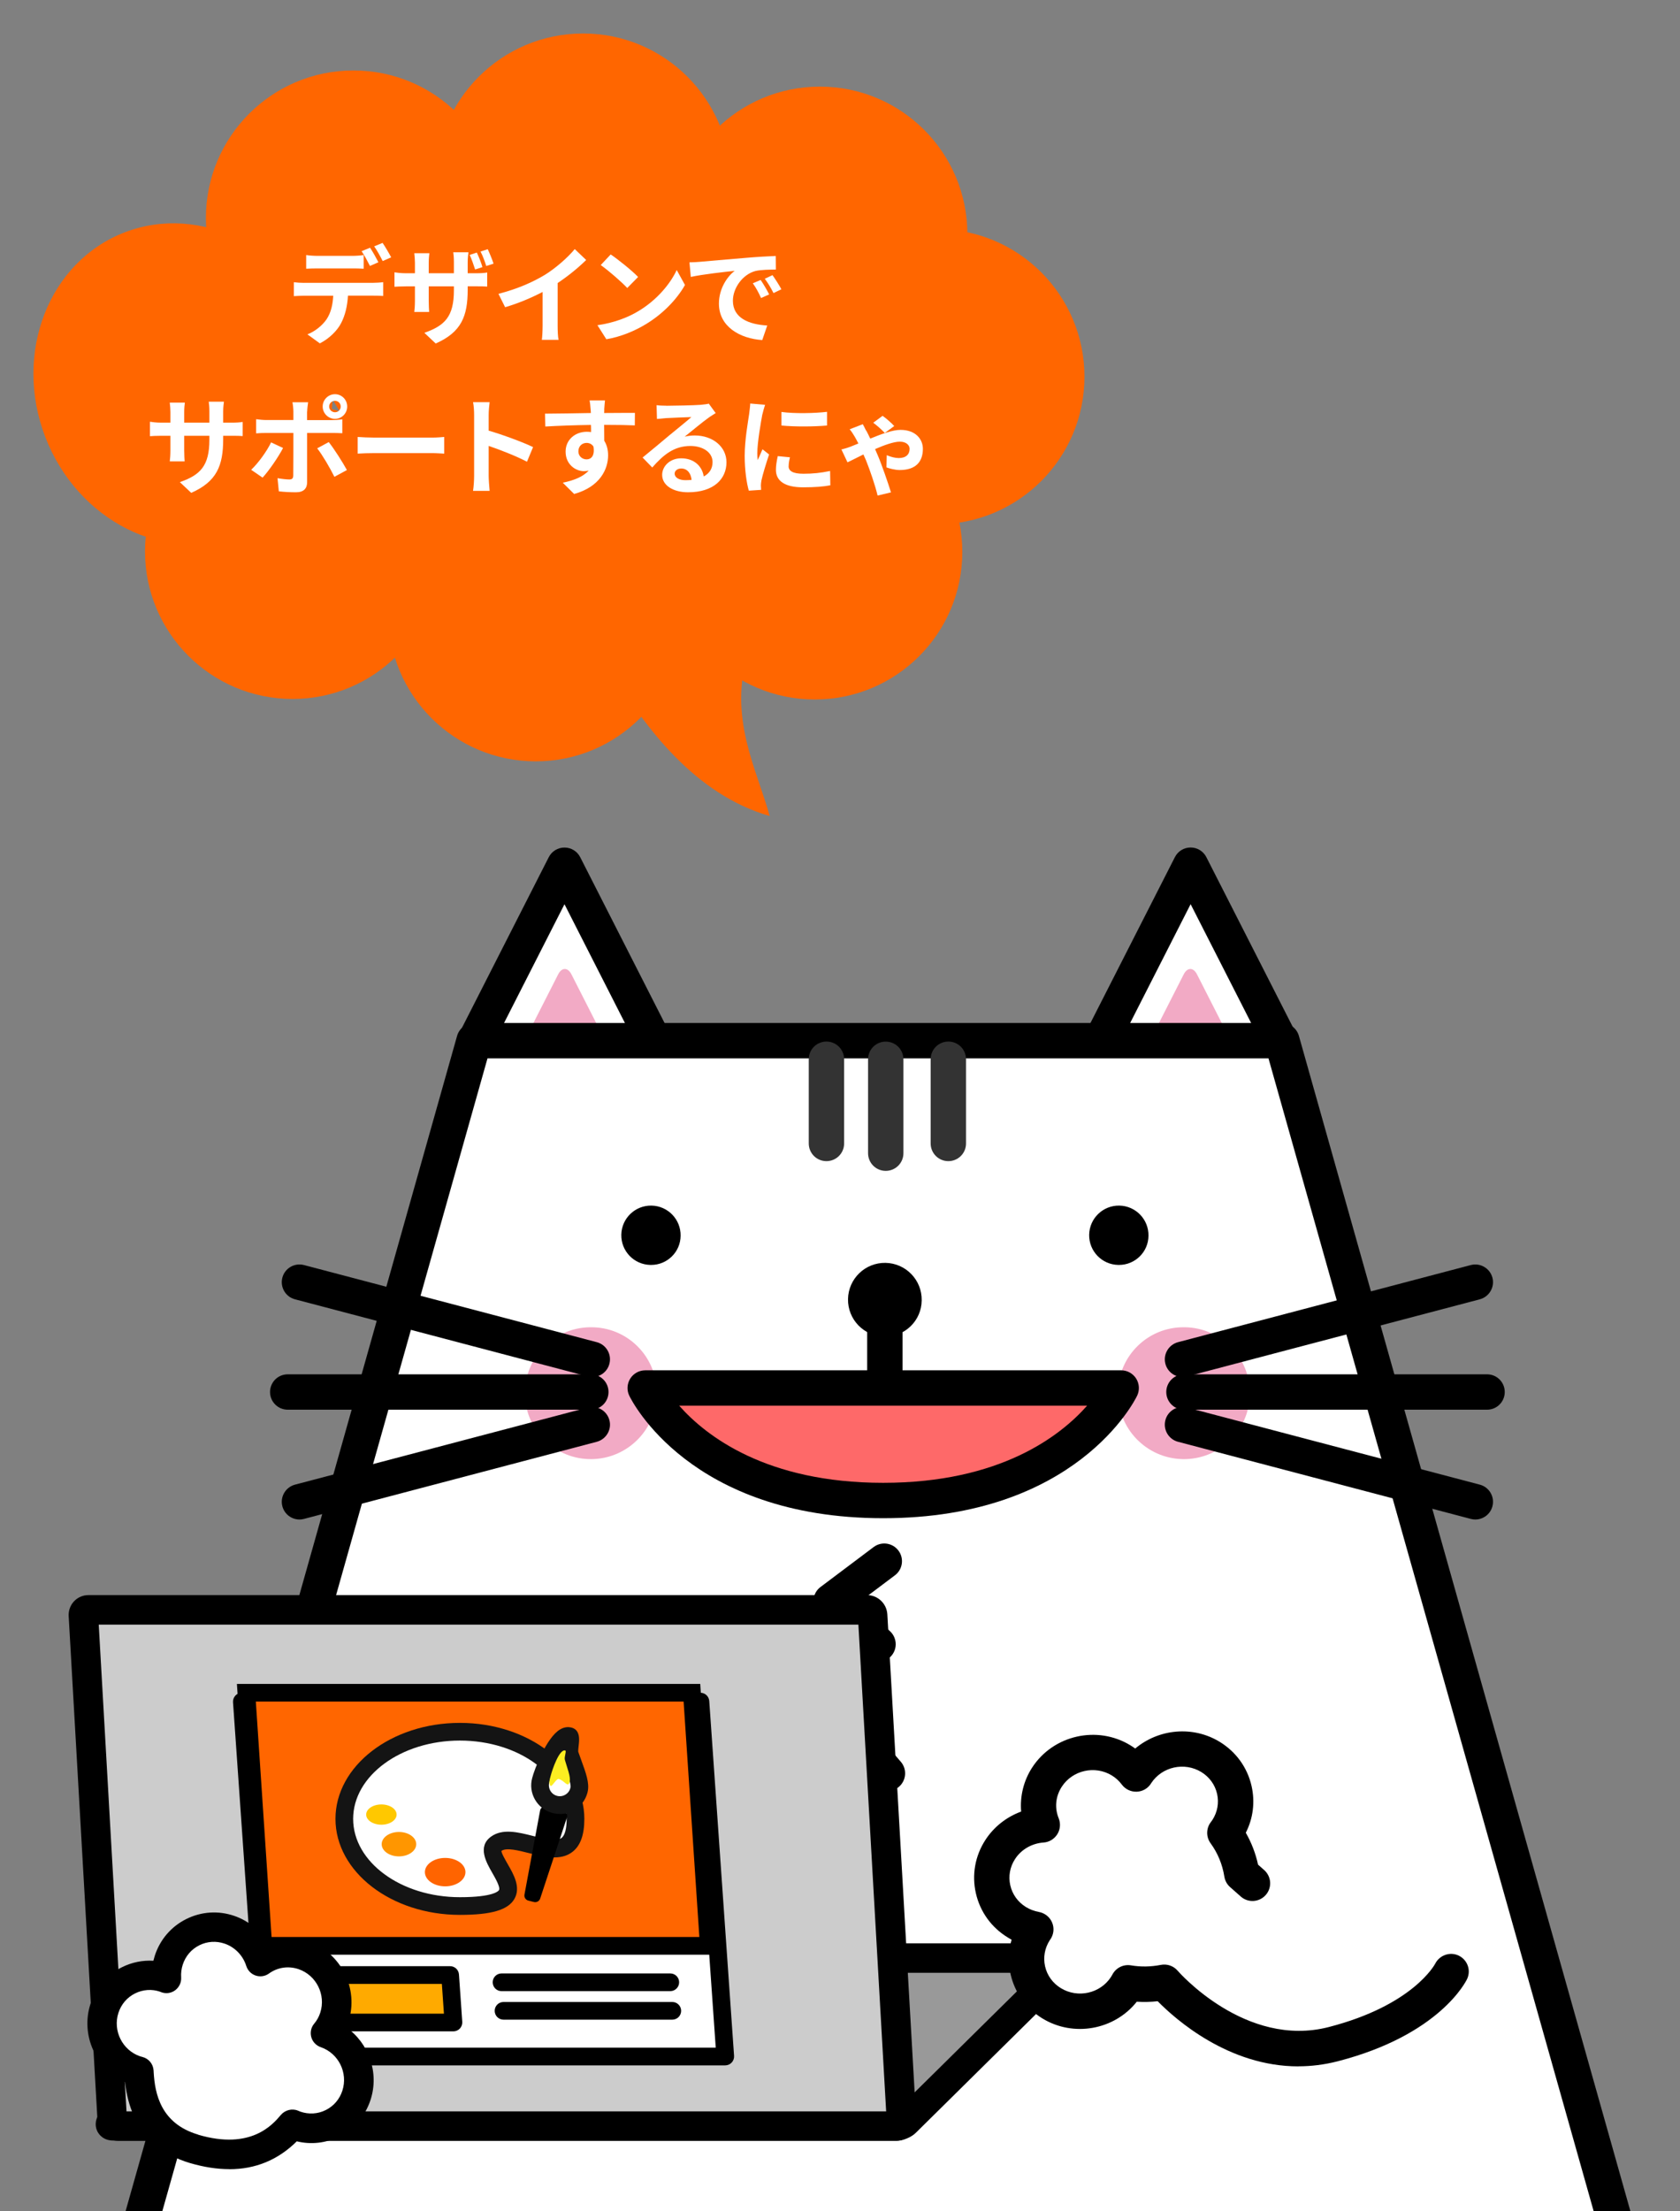 <?xml version="1.0" encoding="UTF-8"?><svg id="_レイヤー_2" xmlns="http://www.w3.org/2000/svg" width="285" height="375" xmlns:xlink="http://www.w3.org/1999/xlink" viewBox="0 0 285 375"><rect x="0" y="0" width="285" height="375" fill="#808080" stroke="none"/><defs><clipPath id="clippath"><rect width="285" height="375" fill="none" stroke-width="0"/></clipPath></defs><g id="_レイアウト"><g id="_導入"><g id="_猫_OL"><g clip-path="url(#clippath)"><g id="_イラスト"><g id="_グループ_177"><g id="_猫"><g id="_グループ_171"><path id="_パス_838" d="M111.14,176.92l-15.37-30.2-15.37,30.2" fill="#fff" stroke-width="0"/><path d="M111.14,179.93c-1.09,0-2.15-.6-2.68-1.64l-12.7-24.95-12.7,24.95c-.75,1.48-2.56,2.06-4.03,1.31-1.48-.75-2.06-2.56-1.31-4.03l15.37-30.2c.51-1.01,1.54-1.64,2.67-1.64s2.16.63,2.67,1.64l15.37,30.2c.75,1.48.16,3.28-1.31,4.04-.44.22-.9.33-1.36.33Z" fill="#000" stroke-width="0"/><path id="_パス_839" d="M102.89,176.92l-5.95-11.69c-.62-1.21-1.63-1.21-2.25,0l-5.95,11.69" fill="#f2aac5" stroke-width="0"/></g><g id="_グループ_170"><path id="_パス_841" d="M186.6,176.92l15.38-30.2,15.38,30.2" fill="#fff" stroke-width="0"/><path d="M186.6,179.93c-.46,0-.92-.11-1.36-.33-1.48-.75-2.06-2.56-1.31-4.04l15.38-30.2c.51-1.01,1.54-1.64,2.67-1.64s2.16.63,2.67,1.64l15.38,30.2c.75,1.48.17,3.28-1.31,4.03-1.48.75-3.28.17-4.03-1.31l-12.71-24.95-12.7,24.95c-.53,1.04-1.58,1.64-2.68,1.64Z" fill="#000" stroke-width="0"/><path id="_パス_842" d="M194.86,176.92l5.95-11.69c.62-1.21,1.63-1.21,2.25,0l5.95,11.69" fill="#f2aac5" stroke-width="0"/></g><g id="_グループ_169"><path id="_パス_844" d="M217.46,176.48H80.43l-57.37,203.33h251.78l-57.37-203.33Z" fill="#fff" stroke-width="0"/><path d="M274.84,382.81H23.06c-.94,0-1.83-.44-2.39-1.19-.57-.75-.75-1.72-.5-2.62l57.37-203.33c.37-1.29,1.54-2.19,2.89-2.19h137.03c1.34,0,2.52.89,2.89,2.19l57.37,203.33c.25.9.07,1.88-.5,2.62-.57.75-1.45,1.19-2.39,1.19ZM27.02,376.81h243.85l-55.68-197.33H82.7l-55.68,197.33Z" fill="#000" stroke-width="0"/><path d="M150.54,303.72c-.84,0-1.68-.35-2.27-1.04l-11.67-13.55c-.53-.61-.79-1.41-.72-2.21.07-.8.46-1.55,1.08-2.06l7.43-6.15-5.42-4.97c-.66-.6-1.01-1.47-.97-2.36.04-.89.48-1.72,1.19-2.25l9.02-6.78c1.32-.99,3.2-.73,4.2.6,1,1.32.73,3.21-.6,4.2l-6.13,4.61,5.3,4.86c.64.59.99,1.42.97,2.29s-.42,1.68-1.09,2.24l-7.72,6.39,9.68,11.23c1.08,1.25.94,3.15-.31,4.23-.57.49-1.26.73-1.96.73Z" fill="#000" stroke-width="0"/></g><g id="_グループ_168"><path d="M140.2,196.91c-1.66,0-3-1.34-3-3v-14.28c0-1.66,1.34-3,3-3s3,1.34,3,3v14.28c0,1.66-1.34,3-3,3Z" fill="#333" stroke-width="0"/><path d="M150.26,198.56c-1.66,0-3-1.34-3-3v-15.92c0-1.66,1.34-3,3-3s3,1.34,3,3v15.92c0,1.66-1.34,3-3,3Z" fill="#333" stroke-width="0"/><path d="M160.88,196.91c-1.66,0-3-1.34-3-3v-14.28c0-1.66,1.34-3,3-3s3,1.34,3,3v14.28c0,1.66-1.34,3-3,3Z" fill="#333" stroke-width="0"/></g><g id="_グループ_167"><path id="_パス_846" d="M111.41,236.06c.11,6.17-4.81,11.27-10.98,11.38-6.17.11-11.27-4.81-11.38-10.98s4.81-11.27,10.98-11.38c.07,0,.13,0,.2,0,6.12-.05,11.12,4.86,11.18,10.98" fill="#f2aac5" stroke-width="0"/><path d="M100.23,239.06h-51.42c-1.66,0-3-1.34-3-3s1.34-3,3-3h51.42c1.66,0,3,1.34,3,3s-1.34,3-3,3Z" fill="#000" stroke-width="0"/><path d="M100.48,233.52c-.25,0-.51-.03-.77-.1l-49.67-13.08c-1.6-.42-2.56-2.06-2.14-3.67s2.07-2.56,3.67-2.14l49.67,13.08c1.6.42,2.56,2.06,2.14,3.67-.35,1.35-1.57,2.24-2.9,2.24Z" fill="#000" stroke-width="0"/><path d="M50.8,257.68c-1.33,0-2.54-.89-2.9-2.24-.42-1.6.54-3.24,2.14-3.67l49.67-13.08c1.61-.42,3.24.54,3.67,2.14s-.54,3.24-2.14,3.67l-49.67,13.08c-.26.07-.51.1-.77.1Z" fill="#000" stroke-width="0"/></g><g id="_グループ_166"><path id="_パス_847" d="M189.67,236.06c-.11,6.17,4.81,11.27,10.98,11.38,6.17.11,11.27-4.81,11.38-10.98.11-6.17-4.81-11.27-10.98-11.38-.07,0-.13,0-.2,0-6.12-.05-11.12,4.86-11.18,10.98" fill="#f2aac5" stroke-width="0"/><path d="M252.27,239.06h-51.42c-1.66,0-3-1.34-3-3s1.34-3,3-3h51.42c1.66,0,3,1.34,3,3s-1.34,3-3,3Z" fill="#000" stroke-width="0"/><path d="M200.6,233.52c-1.33,0-2.54-.89-2.9-2.24-.42-1.6.54-3.24,2.14-3.67l49.67-13.08c1.6-.42,3.24.54,3.67,2.14.42,1.6-.54,3.24-2.14,3.67l-49.67,13.08c-.26.07-.51.1-.77.1Z" fill="#000" stroke-width="0"/><path d="M250.28,257.68c-.25,0-.51-.03-.77-.1l-49.67-13.08c-1.6-.42-2.56-2.06-2.14-3.67s2.07-2.56,3.67-2.14l49.67,13.08c1.6.42,2.56,2.06,2.14,3.67-.35,1.35-1.57,2.24-2.9,2.24Z" fill="#000" stroke-width="0"/></g><g id="_グループ_165"><path id="_パス_848" d="M115.46,209.57c.05-2.78-2.16-5.07-4.94-5.12-2.78-.05-5.07,2.16-5.12,4.94-.05,2.78,2.16,5.07,4.94,5.12.03,0,.06,0,.09,0,2.75.02,5.01-2.19,5.03-4.94" fill="#000" stroke-width="0"/><path id="_パス_849" d="M194.83,209.57c.05-2.78-2.16-5.07-4.94-5.12-2.78-.05-5.07,2.16-5.12,4.94s2.16,5.07,4.94,5.12c.03,0,.06,0,.09,0,2.75.02,5.01-2.19,5.03-4.94" fill="#000" stroke-width="0"/><path id="_パス_850" d="M156.36,220.52c.06-3.45-2.69-6.3-6.14-6.36-3.45-.06-6.3,2.69-6.36,6.14-.06,3.45,2.69,6.3,6.14,6.36.04,0,.07,0,.11,0,3.42.03,6.22-2.72,6.25-6.14" fill="#000" stroke-width="0"/><path d="M150.11,240.71c-1.66,0-3-1.34-3-3v-12.36c0-1.66,1.34-3,3-3s3,1.34,3,3v12.36c0,1.66-1.34,3-3,3Z" fill="#000" stroke-width="0"/><path id="_パス_851" d="M190.19,235.38s-9.16,19.08-40.37,19.08-40.37-19.08-40.37-19.08h80.74Z" fill="#fe6969" stroke-width="0"/><path d="M149.82,257.46c-32.72,0-42.67-19.93-43.07-20.78-.45-.93-.38-2.02.17-2.9.55-.87,1.51-1.4,2.54-1.4h80.74c1.03,0,1.99.53,2.54,1.4.55.87.61,1.97.17,2.9-.41.85-10.36,20.78-43.07,20.78ZM115.22,238.38c4.55,5.15,14.78,13.08,34.6,13.08s30.04-7.92,34.6-13.08h-69.21Z" fill="#000" stroke-width="0"/></g></g></g><path d="M18.94,359.88c-.36.34-.24.62.25.62h132.89c.5,0,1.19-.29,1.54-.63l27.53-27.18c.35-.35.24-.63-.26-.63H48.82c-.5,0-1.19.28-1.55.62l-28.33,27.2Z" fill="#999" stroke-width="0"/><path d="M152.08,363H19.19c-1.52,0-2.42-.9-2.76-1.75s-.32-2.12.78-3.18h0s28.33-27.2,28.33-27.2c.82-.79,2.14-1.32,3.28-1.32h132.08c1.26,0,2.32.67,2.76,1.74.44,1.07.16,2.29-.74,3.18l-27.53,27.19c-.82.81-2.15,1.35-3.3,1.35ZM24.5,358h127.45l23.75-23.45H48.94s-.02,0-.01,0l-24.42,23.45Z" fill="#000" stroke-width="0"/><path d="M14.15,273.9c-.03-.5.35-.9.85-.9h132.08c.5,0,.92.41.95.9l4.9,85.74c.03.5-.35.9-.85.9H20c-.5,0-.92-.41-.95-.9l-4.9-85.74Z" fill="#ccc" stroke-width="0"/><path d="M152.08,363.05H20c-1.83,0-3.34-1.43-3.45-3.26l-4.9-85.74c-.05-.92.28-1.83.91-2.5s1.52-1.05,2.44-1.05h132.08c1.83,0,3.34,1.43,3.45,3.26l4.9,85.74c.05.92-.28,1.83-.91,2.5s-1.52,1.05-2.44,1.05ZM21.46,358.05h128.87l-4.71-82.54H16.75l4.71,82.54Z" fill="#000" stroke-width="0"/><polygon id="_長方形_170" points="118.81 288.57 41.03 288.57 45.24 348.75 123.03 348.75 118.81 288.57" fill="#fff" stroke-width="0"/><path d="M123.03,350.25H45.24c-.79,0-1.44-.61-1.5-1.4l-4.21-60.18c-.03-.42.12-.82.4-1.13.28-.3.68-.48,1.1-.48h77.79c.79,0,1.44.61,1.5,1.4l4.21,60.18c.03.42-.12.82-.4,1.13-.28.3-.68.48-1.1.48ZM46.64,347.25h74.78l-4-57.18H42.63l4,57.18Z" fill="#000" stroke-width="0"/><polygon id="_長方形_172" points="117.38 287.06 41.79 287.06 44.66 329.98 120.25 329.98 117.38 287.06" fill="#f60" stroke-width="0"/><path d="M121.85,331.48H43.26l-3.07-45.92h78.6l3.07,45.92ZM46.06,328.48h72.58l-2.67-39.92H43.4l2.67,39.92Z" fill="#000" stroke-width="0"/><g id="_グループ_174"><g id="_グループ_176"><path d="M113.71,337.66h-28.63c-.83,0-1.5-.67-1.5-1.5s.67-1.5,1.5-1.5h28.63c.83,0,1.5.67,1.5,1.5s-.67,1.5-1.5,1.5Z" fill="#000" stroke-width="0"/><path d="M114.05,342.5h-28.63c-.83,0-1.5-.67-1.5-1.5s.67-1.5,1.5-1.5h28.63c.83,0,1.5.67,1.5,1.5s-.67,1.5-1.5,1.5Z" fill="#000" stroke-width="0"/><polygon id="_長方形_174" points="76.36 334.93 51.45 334.93 52.02 342.98 76.92 342.98 76.36 334.93" fill="#fa0" stroke-width="0"/><path d="M76.92,344.48h-24.9c-.79,0-1.44-.61-1.5-1.4l-.56-8.04c-.03-.42.12-.82.4-1.13.28-.3.68-.48,1.1-.48h24.9c.79,0,1.44.61,1.5,1.4l.56,8.04c.03.42-.12.82-.4,1.13-.28.3-.68.48-1.1.48ZM53.41,341.48h21.9l-.35-5.04h-21.9l.35,5.04Z" fill="#000" stroke-width="0"/></g><g id="_グループ_215"><g id="_パレット"><path id="_パス_1004" d="M97.63,308.45c0-8.16-8.78-14.78-19.61-14.78s-19.61,6.62-19.61,14.78,8.78,14.78,19.61,14.78c16.25,0,2.64-8.01,6.16-10.56,3.71-2.69,13.45,5.81,13.45-4.22Z" fill="#fff" stroke-width="0"/><path d="M78.02,324.73c-11.64,0-21.11-7.3-21.11-16.28s9.47-16.28,21.11-16.28,21.11,7.3,21.11,16.28c0,2.71-.66,4.54-2.01,5.59-2.02,1.58-4.88.85-7.4.21-1.79-.45-3.82-.97-4.65-.37-.04.33.65,1.52,1.06,2.24,1.01,1.75,2.27,3.94,1.13,5.91-1.08,1.87-3.92,2.7-9.23,2.7ZM78.02,295.17c-9.99,0-18.11,5.96-18.11,13.28s8.12,13.28,18.11,13.28c5.77,0,6.56-1.08,6.63-1.2.27-.47-.61-2-1.13-2.91-1.02-1.78-2.57-4.46-.22-6.16,1.96-1.42,4.6-.75,7.14-.11,1.86.47,3.96,1,4.83.33.56-.44.86-1.55.86-3.23,0-7.32-8.12-13.28-18.11-13.28Z" fill="#141414" stroke-width="0"/><path id="_パス_1005" d="M67.28,307.72c0-.95-1.16-1.72-2.58-1.72s-2.58.77-2.58,1.72,1.16,1.72,2.58,1.72,2.58-.77,2.58-1.72" fill="#ffc800" stroke-width="0"/><path id="_パス_1006" d="M70.61,312.74c0-1.14-1.31-2.07-2.93-2.07s-2.93.93-2.93,2.07,1.31,2.07,2.93,2.07,2.93-.93,2.93-2.07" fill="#ff9600" stroke-width="0"/><path id="_パス_1007" d="M78.96,317.48c0-1.33-1.54-2.41-3.44-2.41s-3.44,1.08-3.44,2.41,1.54,2.41,3.44,2.41,3.44-1.08,3.44-2.41" fill="#ff6400" stroke-width="0"/></g><g id="_筆"><path id="_パス_1008" d="M96.19,308.2c.13-.39-.08-.82-.47-.96-.02,0-.04-.01-.06-.02l-3.09-.81c-.4-.11-.81.12-.92.52,0,.02-.01.05-.02.07l-2.66,14.3c-.08.45.2.88.63,1l.99.25c.44.1.89-.14,1.04-.57l4.55-13.78Z" fill="#000" stroke-width="0"/><path id="_パス_1010" d="M98.22,303.5c.33-1.34-.82-3.76-1.56-6.01-.29-.88.4-2.97-.1-3.09-1.79-.45-4.37,5.62-4.83,7.48-.49,1.78.56,3.62,2.35,4.11,1.78.49,3.62-.56,4.11-2.35.01-.05.02-.09.03-.14h0Z" fill="#fff" stroke-width="0"/><path d="M94.96,307.61c-.42,0-.85-.06-1.28-.17-1.25-.34-2.29-1.15-2.93-2.27-.64-1.12-.81-2.43-.46-3.68.33-1.32,2.37-6.8,4.71-8.2.8-.48,1.49-.44,1.93-.33,1.54.39,1.35,2.11,1.24,3.03-.04.34-.1.9-.07,1.09.17.5.37,1.05.57,1.59.7,1.92,1.37,3.73,1.02,5.18-.02.07-.03.14-.05.21-.59,2.15-2.55,3.57-4.67,3.57ZM95.16,297.64c-.81,1.42-1.66,3.35-1.97,4.6-.28,1.01.3,2.03,1.29,2.3.47.13.97.07,1.4-.18.43-.24.74-.64.87-1.12l.03-.11c.14-.56-.5-2.3-.92-3.45-.21-.57-.42-1.16-.61-1.73-.03-.1-.06-.21-.08-.31Z" fill="#141414" stroke-width="0"/><path id="_パス_1011" d="M96.64,302.15c.21-.82-.43-2.34-.81-3.7-.15-.53.33-1.53.05-1.6-1-.25-2.19,3.22-2.48,4.36-.16.63-.34,1.13-.05,1.6.24.39.99-1.23,1.44-1.12,1,.25,1.56,1.61,1.85.46" fill="#fcee21" stroke-width="0"/></g></g></g><path d="M212.46,319.39l-1.81-1.6c-.39-2.49-1.35-4.87-2.87-6.95.14-.18.27-.36.4-.55,2.71-4.19,1.44-9.71-2.82-12.32-4.26-2.62-9.92-1.34-12.62,2.85,0,.01-.01.03-.02.04-.66-.89-1.5-1.68-2.51-2.3-4.26-2.62-9.92-1.34-12.62,2.85-1.63,2.52-1.81,5.52-.77,8.08-2.82.2-5.52,1.65-7.15,4.18-2.71,4.19-1.44,9.71,2.82,12.32,1.01.62,2.11,1.02,3.22,1.21-.05.07-.1.13-.14.2-2.71,4.19-1.44,9.71,2.82,12.32,4.26,2.62,9.92,1.34,12.62-2.85.13-.2.24-.41.36-.62,2.05.35,4.13.3,6.14-.1,0,0,12.48,14.68,28.67,10.5,16.19-4.18,20-12.33,20-12.33" fill="#fff" stroke-width="0"/><path d="M220.25,350.42c-11.79,0-20.75-7.89-23.86-11.05-1.18.13-2.36.16-3.54.08-3.78,4.78-10.73,6.08-16.03,2.83-2.76-1.69-4.67-4.35-5.38-7.48-.45-1.97-.38-3.98.17-5.87-.23-.12-.46-.25-.68-.39-2.76-1.69-4.67-4.35-5.38-7.48-.71-3.12-.14-6.33,1.61-9.03,1.44-2.23,3.59-3.91,6.07-4.82-.22-2.58.41-5.21,1.85-7.44,3.58-5.54,11.07-7.24,16.71-3.78.27.17.54.34.79.53,3.96-3.33,9.77-3.93,14.36-1.12,2.76,1.7,4.67,4.35,5.38,7.48.61,2.7.27,5.47-.98,7.92.96,1.68,1.67,3.51,2.08,5.41l1.04.92c1.24,1.1,1.36,2.99.26,4.23-1.1,1.24-2.99,1.36-4.23.26l-1.81-1.6c-.53-.46-.87-1.1-.98-1.79-.32-2.04-1.12-3.99-2.33-5.64-.78-1.07-.77-2.53.03-3.58.1-.13.19-.25.27-.37.86-1.33,1.15-2.91.8-4.44-.35-1.54-1.3-2.85-2.67-3.69-2.86-1.75-6.66-.92-8.5,1.87,0,.01-.01.03-.02.04-.52.85-1.43,1.38-2.43,1.42-.99.04-1.95-.41-2.54-1.21-.46-.61-1.02-1.13-1.67-1.53-2.88-1.77-6.71-.91-8.53,1.92-1.04,1.62-1.23,3.56-.51,5.33.36.89.27,1.9-.24,2.71-.51.81-1.38,1.34-2.34,1.4-1.98.14-3.79,1.19-4.83,2.81-.87,1.34-1.15,2.92-.8,4.45.35,1.54,1.3,2.85,2.67,3.69.66.4,1.39.68,2.17.82,1,.18,1.85.85,2.25,1.79.4.94.29,2.02-.29,2.86l-.12.17c-.85,1.34-1.12,2.9-.78,4.41.35,1.54,1.3,2.85,2.67,3.69,2.88,1.77,6.71.91,8.53-1.92.09-.14.16-.27.23-.4.61-1.13,1.86-1.76,3.15-1.54,1.66.28,3.36.25,5.05-.08,1.07-.21,2.17.17,2.87,1,.11.13,11.5,13.19,25.63,9.54,14.36-3.7,18.01-10.67,18.05-10.74.74-1.46,2.53-2.08,4-1.37,1.47.72,2.11,2.46,1.42,3.95-.18.38-4.61,9.49-21.97,13.97-2.3.59-4.53.85-6.67.85Z" fill="#000" stroke-width="0"/><path d="M32.91,364.41c10.58,3.12,15.16-2.38,16.67-4.17.19.08.38.16.57.23,4.29,1.48,8.9-.83,10.31-5.15,1.41-4.32-.93-9.03-5.22-10.5-.01,0-.03,0-.04-.01.65-.77,1.17-1.68,1.5-2.71,1.41-4.32-.93-9.03-5.22-10.5-2.58-.89-5.28-.4-7.32,1.07-.78-2.44-2.64-4.5-5.22-5.39-4.29-1.48-8.9.83-10.31,5.15-.33,1.03-.45,2.08-.39,3.1-.07-.03-.14-.06-.21-.08-4.29-1.48-8.9.83-10.31,5.15-1.41,4.32.93,9.03,5.22,10.5.21.07.41.13.62.18.13,1.88.14,10.42,9.35,13.14Z" fill="#fff" stroke-width="0"/><path d="M38.88,367.85c-2.09,0-4.31-.35-6.67-1.04h0c-4.54-1.34-10.02-4.82-11-13.72-4.96-2.25-7.57-7.99-5.86-13.27.89-2.74,2.79-4.95,5.35-6.22,1.67-.83,3.5-1.2,5.32-1.09.07-.29.15-.57.24-.86.89-2.74,2.79-4.95,5.35-6.22,2.55-1.27,5.45-1.46,8.16-.52,2.29.79,4.24,2.35,5.55,4.37,2.24-.8,4.71-.83,7-.04,5.56,1.92,8.6,8.04,6.78,13.64-.1.32-.22.63-.35.93,3.79,2.65,5.62,7.65,4.11,12.29-.89,2.74-2.79,4.95-5.34,6.22-2.24,1.12-4.76,1.4-7.17.81-3.17,3.15-7,4.73-11.45,4.73ZM33.62,362.01c8.94,2.64,12.64-1.71,14.02-3.35.71-.84,1.92-1.15,2.93-.72.13.06.26.11.39.16,1.43.49,2.96.4,4.3-.27,1.35-.67,2.35-1.84,2.82-3.29.98-3.02-.64-6.31-3.62-7.36-.77-.25-1.39-.86-1.63-1.64-.25-.81-.09-1.7.46-2.35.47-.56.82-1.19,1.04-1.88.98-3.03-.66-6.33-3.66-7.37-1.73-.59-3.57-.33-5.05.74-.65.47-1.49.59-2.24.34-.76-.25-1.35-.85-1.6-1.62-.56-1.78-1.93-3.19-3.66-3.79-1.43-.49-2.96-.4-4.3.27-1.35.67-2.35,1.84-2.82,3.29-.22.69-.32,1.42-.27,2.17.05.85-.33,1.66-1.01,2.17-.68.51-1.57.63-2.37.33-.03-.01-.16-.06-.19-.08-1.38-.48-2.91-.38-4.25.29-1.35.67-2.35,1.84-2.82,3.29-.98,3.03.66,6.33,3.66,7.37.15.05.29.08.43.12,1.04.27,1.79,1.17,1.87,2.25l.02.36c.21,3.63,1.21,8.68,7.54,10.55h0Z" fill="#000" stroke-width="0"/><g id="_吹き出し"><g id="_グループ_2"><path id="_パス_46" d="M104.12,114.55c5.34,8.75,13.74,20.18,26.45,23.83-2.24-8.1-7.09-16.71-3.62-27.85-13.36-5.74-16.55-4.65-22.83,4.02Z" fill="#f60" stroke-width="0"/><g id="_グループ_3"><path id="_パス_873" d="M153.32,100.89c-6.3,14.29-33.73,13.89-61.26-.89-27.54-14.78-44.76-38.34-38.46-52.62,6.3-14.29,33.73-13.89,61.26.89,27.54,14.78,44.76,38.34,38.46,52.62Z" fill="#f60" stroke-width="0"/><circle id="_楕円形_1" cx="59.96" cy="36.98" r="25.03" fill="#f60" stroke-width="0"/><ellipse id="_楕円形_2" cx="31.05" cy="65.12" rx="25.03" ry="27.56" transform="translate(-21.27 15.45) rotate(-20.99)" fill="#f60" stroke-width="0"/><circle id="_楕円形_3" cx="49.63" cy="93.5" r="25.03" fill="#f60" stroke-width="0"/><circle id="_楕円形_4" cx="90.89" cy="104.08" r="25.03" fill="#f60" stroke-width="0"/><circle id="_楕円形_5" cx="138.22" cy="93.59" r="25.03" fill="#f60" stroke-width="0"/><circle id="_楕円形_6" cx="158.94" cy="63.88" r="25.03" fill="#f60" stroke-width="0"/><circle id="_楕円形_7" cx="98.92" cy="30.71" r="25.03" fill="#f60" stroke-width="0"/><circle id="_楕円形_8" cx="139.08" cy="39.72" r="25.03" fill="#f60" stroke-width="0"/></g></g><g id="_多忙な_エンジニアさん_必見_" isolation="isolate"><g isolation="isolate"><path d="M51.58,47.96h11.79c.38,0,1.17-.04,1.64-.11v2.34c-.45-.04-1.13-.05-1.64-.05h-4.34c-.11,1.85-.5,3.37-1.15,4.63-.63,1.26-2.02,2.65-3.62,3.46l-2.11-1.53c1.28-.49,2.54-1.51,3.26-2.57.74-1.12,1.04-2.47,1.12-3.98h-4.95c-.52,0-1.22.04-1.73.07v-2.36c.54.07,1.17.11,1.73.11ZM53.87,43.39h5.89c.61,0,1.33-.05,1.94-.14v2.32c-.61-.04-1.31-.05-1.94-.05h-5.89c-.61,0-1.39.02-1.93.05v-2.32c.58.09,1.31.14,1.93.14ZM64.2,44.47l-1.44.63c-.38-.74-.94-1.82-1.42-2.5l1.44-.59c.45.67,1.08,1.8,1.42,2.47ZM66.36,43.64l-1.44.63c-.38-.76-.95-1.8-1.44-2.49l1.42-.59c.47.68,1.13,1.82,1.46,2.45Z" fill="#fff" stroke-width="0"/><path d="M73.92,58.26l-1.93-1.82c3.48-1.22,5.01-2.77,5.01-7.2v-.68h-4.27v2.45c0,.81.05,1.53.07,1.89h-2.52c.05-.36.11-1.08.11-1.89v-2.45h-1.53c-.9,0-1.55.05-1.94.07v-2.45c.32.05,1.04.16,1.94.16h1.53v-1.78c0-.52-.05-1.06-.11-1.62h2.56c-.04.34-.11.92-.11,1.64v1.76h4.27v-1.89c0-.72-.05-1.31-.11-1.67h2.58c-.05.38-.13.96-.13,1.67v1.89h1.33c.95,0,1.49-.04,1.98-.13v2.39c-.4-.04-1.03-.05-1.96-.05h-1.35v.59c0,4.47-1.06,7.18-5.42,9.11ZM81.84,45.3l-1.24.4c-.25-.76-.58-1.75-.92-2.47l1.21-.4c.34.72.76,1.76.95,2.47ZM83.73,44.71l-1.24.4c-.25-.77-.59-1.75-.97-2.45l1.22-.4c.34.72.76,1.76.99,2.45Z" fill="#fff" stroke-width="0"/><path d="M92.42,46.62c1.85-1.15,3.91-2.95,5.08-4.38l1.94,1.85c-1.37,1.35-3.1,2.75-4.84,3.91v7.27c0,.79.04,1.91.16,2.36h-2.84c.07-.43.13-1.57.13-2.36v-5.76c-1.85.97-4.14,1.94-6.36,2.59l-1.13-2.27c3.22-.83,5.87-2,7.87-3.22Z" fill="#fff" stroke-width="0"/><path d="M108.25,52.79c3.08-1.82,5.42-4.57,6.55-7l1.4,2.54c-1.37,2.43-3.76,4.92-6.66,6.66-1.82,1.1-4.14,2.11-6.68,2.54l-1.51-2.38c2.81-.4,5.15-1.31,6.9-2.36ZM108.25,46.97l-1.84,1.87c-.94-1.01-3.19-2.97-4.5-3.89l1.69-1.8c1.26.85,3.6,2.72,4.65,3.82Z" fill="#fff" stroke-width="0"/><path d="M118.72,44.4c1.51-.13,4.48-.4,7.78-.67,1.85-.16,3.82-.27,5.1-.32l.02,2.3c-.97.02-2.52.02-3.47.25-2.18.58-3.82,2.9-3.82,5.04,0,2.97,2.77,4.03,5.83,4.2l-.85,2.47c-3.78-.25-7.35-2.27-7.35-6.18,0-2.59,1.46-4.65,2.68-5.56-1.69.18-5.37.58-7.45,1.03l-.23-2.47c.72-.02,1.42-.05,1.76-.09ZM130.48,49.93l-1.37.61c-.45-.99-.83-1.69-1.4-2.5l1.33-.56c.45.65,1.1,1.75,1.44,2.45ZM132.57,49.05l-1.35.65c-.49-.97-.9-1.64-1.48-2.43l1.31-.61c.45.63,1.13,1.69,1.51,2.4Z" fill="#fff" stroke-width="0"/><path d="M32.44,83.58l-1.93-1.82c3.47-1.21,5.01-2.75,5.01-7.18v-.68h-4.27v2.45c0,.79.05,1.53.07,1.89h-2.52c.05-.36.11-1.08.11-1.89v-2.45h-1.53c-.9,0-1.55.04-1.94.07v-2.45c.31.05,1.04.16,1.94.16h1.53v-1.78c0-.52-.05-1.08-.11-1.62h2.56c-.05.34-.11.92-.11,1.62v1.78h4.27v-1.89c0-.72-.05-1.31-.11-1.67h2.58c-.05.36-.13.95-.13,1.67v1.89h1.33c.95,0,1.49-.04,1.98-.13v2.4c-.4-.04-1.03-.05-1.98-.05h-1.33v.59c0,4.46-1.08,7.18-5.42,9.09Z" fill="#fff" stroke-width="0"/><path d="M44.55,81l-1.94-1.33c1.21-1.15,2.65-3.13,3.38-4.65l2.03.95c-.83,1.6-2.48,3.96-3.47,5.02ZM52.09,69.8v1.44h4.2c.5,0,1.3-.05,1.78-.13v2.36c-.58-.04-1.28-.05-1.76-.05h-4.21v8.37c0,1.04-.59,1.69-1.87,1.69-.97,0-2.02-.05-2.93-.16l-.22-2.23c.77.14,1.57.22,2,.22.47,0,.65-.18.67-.65.02-.67.02-6.37.02-7.22v-.02h-4.57c-.54,0-1.24.02-1.75.07v-2.4c.54.07,1.17.14,1.75.14h4.57v-1.44c0-.47-.09-1.26-.16-1.57h2.66c-.04.25-.16,1.12-.16,1.57ZM58.85,79.71l-2.12,1.15c-.77-1.55-2.05-3.73-2.92-4.83l1.96-1.06c.92,1.15,2.36,3.42,3.08,4.74ZM56.83,66.85c1.15,0,2.07.94,2.07,2.09s-.92,2.09-2.07,2.09-2.09-.94-2.09-2.09.94-2.09,2.09-2.09ZM56.83,69.91c.54,0,.97-.43.97-.97s-.43-.97-.97-.97-.99.43-.99.97.45.97.99.97Z" fill="#fff" stroke-width="0"/><path d="M63.58,74.21h9.67c.85,0,1.64-.07,2.11-.11v2.83c-.43-.02-1.35-.09-2.11-.09h-9.67c-1.03,0-2.23.04-2.9.09v-2.83c.65.05,1.96.11,2.9.11Z" fill="#fff" stroke-width="0"/><path d="M80.43,70.36c0-.63-.05-1.53-.18-2.16h2.81c-.07.63-.16,1.42-.16,2.16v2.67c2.41.7,5.87,1.98,7.53,2.79l-1.03,2.48c-1.86-.97-4.56-2.02-6.5-2.68v5.1c0,.52.09,1.78.16,2.52h-2.81c.11-.72.18-1.8.18-2.52v-10.35Z" fill="#fff" stroke-width="0"/><path d="M102.51,69.48c0,.14,0,.34-.02.56,1.82,0,4.29-.04,5.22-.02l-.02,2.12c-1.08-.05-2.75-.09-5.2-.09,0,.92.02,1.91.02,2.7.43.68.65,1.53.65,2.47,0,2.34-1.37,5.33-5.76,6.55l-1.93-1.91c1.82-.38,3.4-.97,4.39-2.05-.25.05-.52.09-.81.09-1.39,0-3.1-1.12-3.1-3.31,0-2.04,1.64-3.37,3.6-3.37.25,0,.49.02.72.05,0-.4,0-.81-.02-1.21-2.72.04-5.53.14-7.74.27l-.05-2.18c2.05,0,5.33-.07,7.78-.11-.02-.23-.02-.41-.04-.56-.05-.74-.13-1.35-.18-1.57h2.61c-.04.29-.11,1.26-.13,1.55ZM99.51,77.9c.76,0,1.42-.58,1.17-2.16-.25-.41-.68-.63-1.17-.63-.7,0-1.39.49-1.39,1.44,0,.83.67,1.35,1.39,1.35Z" fill="#fff" stroke-width="0"/><path d="M113.04,68.81c.95,0,4.81-.07,5.83-.16.74-.07,1.15-.13,1.37-.2l1.17,1.6c-.41.27-.85.52-1.26.83-.97.68-2.86,2.27-4,3.17.59-.14,1.13-.2,1.71-.2,3.06,0,5.38,1.91,5.38,4.54,0,2.84-2.16,5.09-6.52,5.09-2.5,0-4.39-1.15-4.39-2.95,0-1.46,1.31-2.81,3.22-2.81,2.23,0,3.58,1.37,3.83,3.08.99-.52,1.5-1.35,1.5-2.45,0-1.62-1.62-2.72-3.75-2.72-2.75,0-4.56,1.46-6.48,3.65l-1.64-1.69c1.28-1.03,3.46-2.86,4.52-3.75,1.01-.83,2.88-2.34,3.76-3.11-.92.02-3.4.13-4.36.18-.49.04-1.06.09-1.48.14l-.07-2.34c.5.07,1.13.09,1.64.09ZM116.28,81.43c.38,0,.72-.02,1.04-.05-.11-1.17-.77-1.93-1.75-1.93-.68,0-1.12.41-1.12.86,0,.67.74,1.12,1.82,1.12Z" fill="#fff" stroke-width="0"/><path d="M129.33,70.25c-.23,1.21-.86,4.81-.86,6.61,0,.34.02.81.07,1.17.27-.61.56-1.24.81-1.84l1.12.88c-.5,1.49-1.1,3.46-1.3,4.41-.05.27-.09.67-.09.85,0,.2.02.49.04.74l-2.09.14c-.36-1.24-.7-3.44-.7-5.89,0-2.7.56-5.74.76-7.13.05-.5.16-1.19.18-1.76l2.52.22c-.14.38-.38,1.28-.45,1.6ZM133.78,79.06c0,.79.68,1.28,2.52,1.28,1.6,0,2.93-.14,4.52-.47l.04,2.43c-1.17.22-2.61.34-4.64.34-3.1,0-4.59-1.1-4.59-2.95,0-.7.11-1.42.31-2.34l2.07.2c-.14.59-.22,1.03-.22,1.51ZM140.3,69.84v2.32c-2.21.2-5.47.22-7.74,0v-2.3c2.21.31,5.8.22,7.74-.02Z" fill="#fff" stroke-width="0"/><path d="M146.95,73.01c.2.36.43.85.68,1.37,1.89-.77,3.78-1.48,5.13-1.48,2.61,0,3.8,1.62,3.8,3.21,0,2.21-1.22,3.6-3.93,3.6-.77,0-1.73-.25-2.25-.45l.05-2.07c.65.29,1.44.49,2.03.49,1.24,0,1.85-.63,1.85-1.57,0-.59-.54-1.21-1.66-1.21-1.03,0-2.63.58-4.2,1.26.16.38.32.74.45,1.04.68,1.58,1.75,4.7,2.25,6.3l-2.27.54c-.43-1.8-1.3-4.3-1.96-5.96-.14-.32-.29-.67-.45-1.01-1.19.58-2.21,1.12-2.7,1.33l-1.03-2.18c.68-.16,1.35-.38,1.6-.49.41-.16.83-.34,1.28-.52-.23-.45-.45-.86-.63-1.17-.2-.34-.52-.86-.85-1.24l2.23-.86c.18.32.41.79.54,1.06ZM148.14,71.69l1.58-1.17c.52.34,1.55,1.24,1.98,1.73l-1.6,1.17c-.54-.56-1.31-1.26-1.96-1.73Z" fill="#fff" stroke-width="0"/></g></g></g></g></g><rect width="285" height="375" fill="none" stroke-width="0"/></g></g></g></svg>